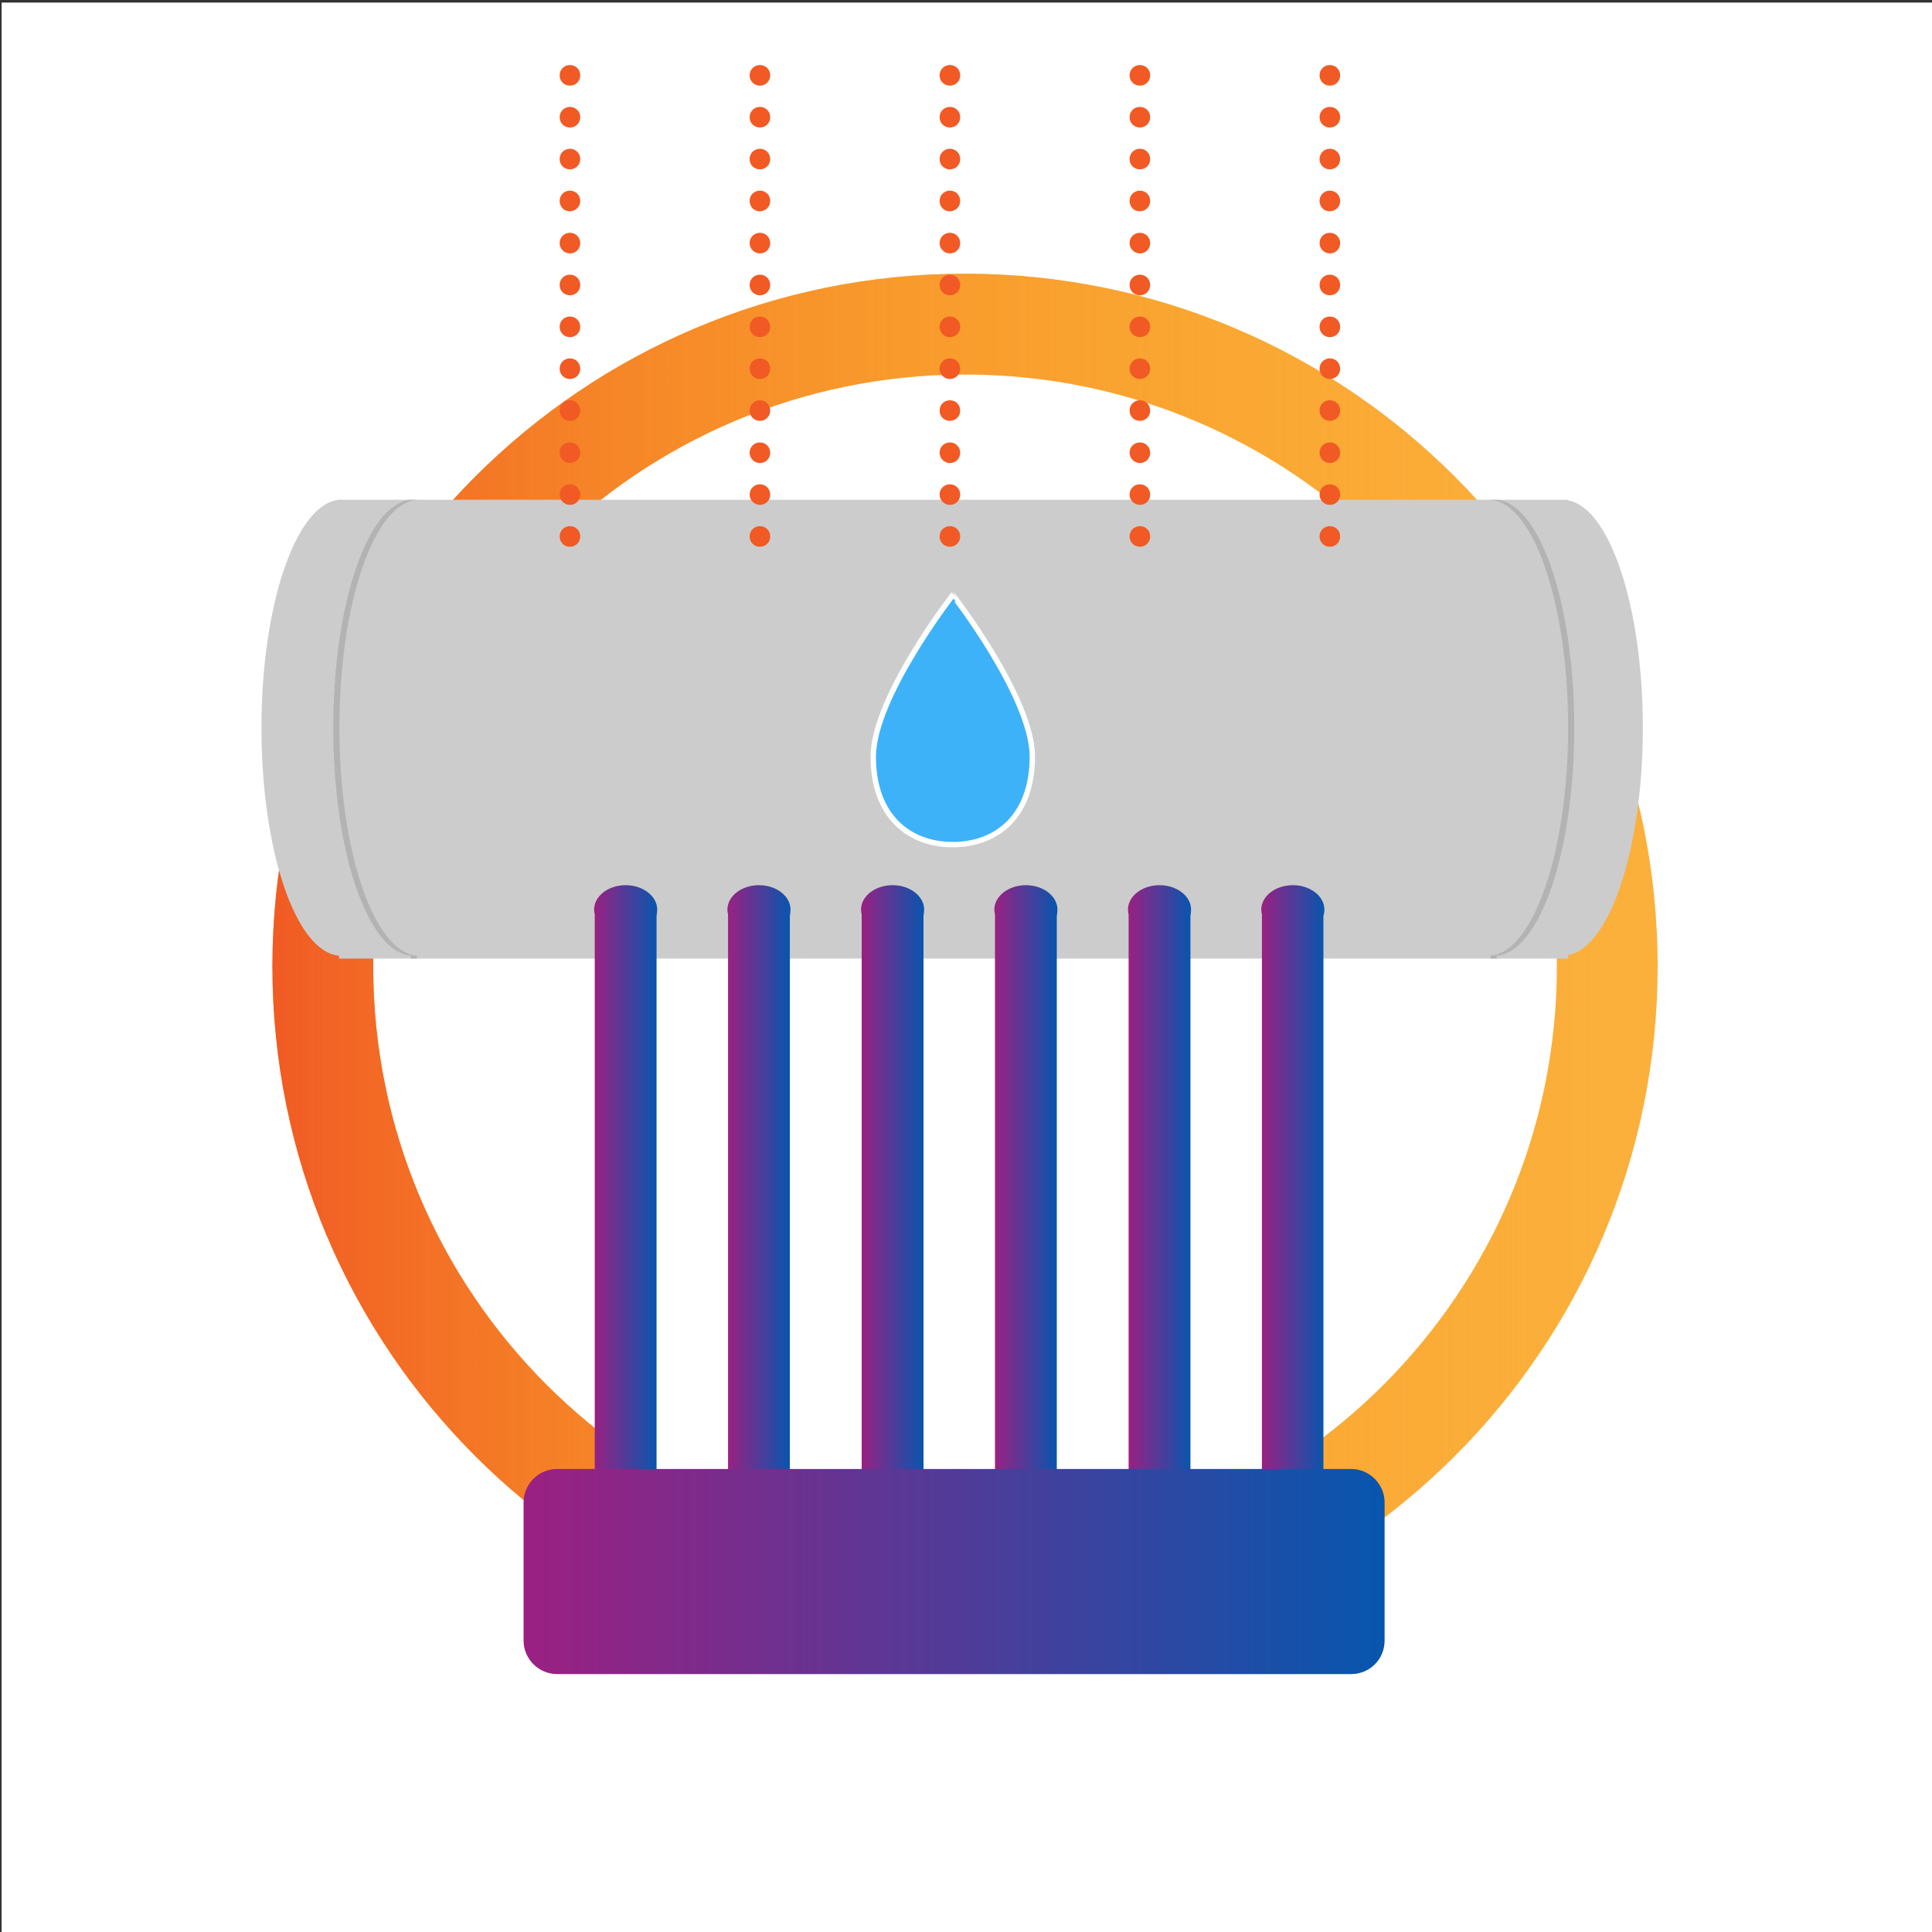 <?xml version="1.0" encoding="utf-8"?>
<!-- Generator: Adobe Illustrator 27.1.1, SVG Export Plug-In . SVG Version: 6.00 Build 0)  -->
<svg version="1.1" id="Layer_2_00000123441298498055327780000017276646110283559841_"
	 xmlns="http://www.w3.org/2000/svg" xmlns:xlink="http://www.w3.org/1999/xlink" x="0px" y="0px" viewBox="0 0 600 600"
	 style="enable-background:new 0 0 600 600;" xml:space="preserve">
<rect x="0" y="0" width="600" height="600" fill="#333333" stroke="none"/>
<style type="text/css">
	.st0{fill:#FFFFFF;}
	.st1{fill:#FBB03B;}
	.st2{fill:url(#SVGID_1_);}
	.st3{fill:#CCCCCC;}
	.st4{fill:#B3B3B3;}
	.st5{fill:#3DB2F9;stroke:#FFFFFF;stroke-width:1.674;stroke-miterlimit:10;}
	.st6{fill:url(#SVGID_00000072246468997801113240000001246091522263550906_);}
	.st7{fill:url(#SVGID_00000161618885096914889480000007373715333678252203_);}
	.st8{fill:url(#SVGID_00000017491273645636967720000018332219098562344089_);}
	.st9{fill:url(#SVGID_00000122701479598875356580000011609839597863514535_);}
	.st10{fill:url(#SVGID_00000165216359622595020670000001106872730791003275_);}
	.st11{fill:url(#SVGID_00000001640138233064447360000010062648338107275407_);}
	.st12{fill:url(#SVGID_00000000905382612821813320000004934601967724845237_);}
	.st13{fill:#F15A24;}
</style>
<rect x="0.5" y="0.8" class="st0" width="600" height="600"/>
<path class="st1" d="M299.7,85C180.9,85,84.6,181.3,84.6,300.1c0,118.8,96.3,215.1,215.1,215.1c118.8,0,215.1-96.3,215.1-215.1
	C514.8,181.3,418.5,85,299.7,85z M299.7,483.9c-101.5,0-183.8-82.3-183.8-183.8c0-101.5,82.3-183.8,183.8-183.8
	s183.8,82.3,183.8,183.8C483.5,401.6,401.2,483.9,299.7,483.9z"/>
<linearGradient id="SVGID_1_" gradientUnits="userSpaceOnUse" x1="84.557" y1="300.087" x2="514.831" y2="300.087">
	<stop  offset="0" style="stop-color:#F15A24"/>
	<stop  offset="2.712195e-02" style="stop-color:#F15E24;stop-opacity:0.972"/>
	<stop  offset="0.225" style="stop-color:#F47521;stop-opacity:0.766"/>
	<stop  offset="0.437" style="stop-color:#F6861F;stop-opacity:0.547"/>
	<stop  offset="0.67" style="stop-color:#F7901E;stop-opacity:0.305"/>
	<stop  offset="0.965" style="stop-color:#F7931E;stop-opacity:0"/>
</linearGradient>
<path class="st2" d="M299.7,85C180.9,85,84.6,181.3,84.6,300.1c0,118.8,96.3,215.1,215.1,215.1c118.8,0,215.1-96.3,215.1-215.1
	C514.8,181.3,418.5,85,299.7,85z M299.7,483.9c-101.5,0-183.8-82.3-183.8-183.8c0-101.5,82.3-183.8,183.8-183.8
	s183.8,82.3,183.8,183.8C483.5,401.6,401.2,483.9,299.7,483.9z"/>
<g>
	<path class="st3" d="M510.2,226c0-37.6-10.3-68.3-23.2-70.6v-0.2H105.4v0C92,156.3,81.2,187.6,81.2,226s10.7,69.7,24.1,70.8v0.9
		H487v-1.1C499.9,294.3,510.2,263.6,510.2,226z"/>
	<path class="st4" d="M105.4,226c0-38.4,10.7-69.7,24.1-70.8v0h-1.9v0c-13.4,1.1-24.1,32.3-24.1,70.8s10.7,69.7,24.1,70.8v0.9h1.9
		v-0.9C116.1,295.7,105.4,264.4,105.4,226z"/>
	<path class="st4" d="M487,226c0-38.4-10.7-69.7-24.1-70.8v0h1.9v0c13.4,1.1,24.1,32.3,24.1,70.8s-10.7,69.7-24.1,70.8v0.9h-1.9
		v-0.9C476.2,295.7,487,264.4,487,226z"/>
	<path class="st5" d="M320.6,235c0,18.4-11,27.3-24.7,27.3s-24.7-8.9-24.7-27.3s24.7-50.2,24.7-50.2S320.6,216.6,320.6,235z"/>
</g>
<linearGradient id="SVGID_00000050633177392227243750000012400531189206440893_" gradientUnits="userSpaceOnUse" x1="184.392" y1="388.646" x2="204.085" y2="388.646">
	<stop  offset="0" style="stop-color:#9B2082"/>
	<stop  offset="1" style="stop-color:#0756AE"/>
</linearGradient>
<path style="fill:url(#SVGID_00000050633177392227243750000012400531189206440893_);" d="M204.1,282.5c0-4.2-4.4-7.6-9.8-7.6
	s-9.8,3.4-9.8,7.6c0,0.5,0.1,1,0.2,1.5v218.4h19.2V284.4C204,283.8,204.1,283.2,204.1,282.5z"/>
<linearGradient id="SVGID_00000068655888870513247790000005515634104038542728_" gradientUnits="userSpaceOnUse" x1="225.844" y1="388.646" x2="245.537" y2="388.646">
	<stop  offset="0" style="stop-color:#9B2082"/>
	<stop  offset="1" style="stop-color:#0756AE"/>
</linearGradient>
<path style="fill:url(#SVGID_00000068655888870513247790000005515634104038542728_);" d="M245.5,282.5c0-4.2-4.4-7.6-9.8-7.6
	s-9.8,3.4-9.8,7.6c0,0.5,0.1,1,0.2,1.5v218.4h19.2V284.4C245.4,283.8,245.5,283.2,245.5,282.5z"/>
<linearGradient id="SVGID_00000181790983935084894970000006128411036679998876_" gradientUnits="userSpaceOnUse" x1="267.296" y1="388.646" x2="286.989" y2="388.646">
	<stop  offset="0" style="stop-color:#9B2082"/>
	<stop  offset="1" style="stop-color:#0756AE"/>
</linearGradient>
<path style="fill:url(#SVGID_00000181790983935084894970000006128411036679998876_);" d="M287,282.5c0-4.2-4.4-7.6-9.8-7.6
	s-9.8,3.4-9.8,7.6c0,0.5,0.1,1,0.2,1.5v218.4h19.2V284.4C286.9,283.8,287,283.2,287,282.5z"/>
<linearGradient id="SVGID_00000065755292958857511390000012328393768482771364_" gradientUnits="userSpaceOnUse" x1="308.748" y1="388.646" x2="328.441" y2="388.646">
	<stop  offset="0" style="stop-color:#9B2082"/>
	<stop  offset="1" style="stop-color:#0756AE"/>
</linearGradient>
<path style="fill:url(#SVGID_00000065755292958857511390000012328393768482771364_);" d="M328.4,282.5c0-4.2-4.4-7.6-9.8-7.6
	s-9.8,3.4-9.8,7.6c0,0.5,0.1,1,0.2,1.5v218.4h19.2V284.4C328.3,283.8,328.4,283.2,328.4,282.5z"/>
<linearGradient id="SVGID_00000029754442469414796210000017074886146862573752_" gradientUnits="userSpaceOnUse" x1="350.2" y1="388.646" x2="369.893" y2="388.646">
	<stop  offset="0" style="stop-color:#9B2082"/>
	<stop  offset="1" style="stop-color:#0756AE"/>
</linearGradient>
<path style="fill:url(#SVGID_00000029754442469414796210000017074886146862573752_);" d="M369.9,282.5c0-4.2-4.4-7.6-9.8-7.6
	s-9.8,3.4-9.8,7.6c0,0.5,0.1,1,0.2,1.5v218.4h19.2V284.4C369.8,283.8,369.9,283.2,369.9,282.5z"/>
<linearGradient id="SVGID_00000082346599196367560160000009163563322673845687_" gradientUnits="userSpaceOnUse" x1="391.652" y1="388.646" x2="411.344" y2="388.646">
	<stop  offset="0" style="stop-color:#9B2082"/>
	<stop  offset="1" style="stop-color:#0756AE"/>
</linearGradient>
<path style="fill:url(#SVGID_00000082346599196367560160000009163563322673845687_);" d="M411.3,282.5c0-4.2-4.4-7.6-9.8-7.6
	s-9.8,3.4-9.8,7.6c0,0.5,0.1,1,0.2,1.5v218.4H411V284.4C411.2,283.8,411.3,283.2,411.3,282.5z"/>
<linearGradient id="SVGID_00000112619973504693542000000017356747161406694797_" gradientUnits="userSpaceOnUse" x1="162.611" y1="488.082" x2="430.024" y2="488.082">
	<stop  offset="0" style="stop-color:#9B2082"/>
	<stop  offset="1" style="stop-color:#0756AE"/>
</linearGradient>
<path style="fill:url(#SVGID_00000112619973504693542000000017356747161406694797_);" d="M419.6,519.9H173
	c-5.7,0-10.4-4.7-10.4-10.4v-42.9c0-5.7,4.7-10.4,10.4-10.4h246.6c5.7,0,10.4,4.7,10.4,10.4v42.9C430,515.3,425.4,519.9,419.6,519.9
	z"/>
<g>
	<g>
		<g>
			<path class="st13" d="M232.8,166.6c0-1.8,1.4-3.2,3.2-3.2l0,0c1.8,0,3.2,1.4,3.2,3.2l0,0c0,1.8-1.4,3.2-3.2,3.2l0,0
				C234.2,169.8,232.8,168.4,232.8,166.6z"/>
			<path class="st13" d="M232.8,153.6c0-1.8,1.4-3.2,3.2-3.2l0,0c1.8,0,3.2,1.4,3.2,3.2l0,0c0,1.8-1.4,3.2-3.2,3.2l0,0
				C234.2,156.8,232.8,155.3,232.8,153.6z"/>
			<path class="st13" d="M232.8,140.6c0-1.8,1.4-3.2,3.2-3.2l0,0c1.8,0,3.2,1.4,3.2,3.2l0,0c0,1.8-1.4,3.2-3.2,3.2l0,0
				C234.2,143.8,232.8,142.3,232.8,140.6z"/>
			<path class="st13" d="M232.8,127.5c0-1.8,1.4-3.2,3.2-3.2l0,0c1.8,0,3.2,1.4,3.2,3.2l0,0c0,1.8-1.4,3.2-3.2,3.2l0,0
				C234.2,130.7,232.8,129.3,232.8,127.5z"/>
			<path class="st13" d="M232.8,114.5c0-1.8,1.4-3.2,3.2-3.2l0,0c1.8,0,3.2,1.4,3.2,3.2l0,0c0,1.8-1.4,3.2-3.2,3.2l0,0
				C234.2,117.7,232.8,116.3,232.8,114.5z"/>
			<path class="st13" d="M232.8,101.5c0-1.8,1.4-3.2,3.2-3.2l0,0c1.8,0,3.2,1.4,3.2,3.2l0,0c0,1.8-1.4,3.2-3.2,3.2l0,0
				C234.2,104.7,232.8,103.3,232.8,101.5z"/>
			<path class="st13" d="M232.8,88.5c0-1.8,1.4-3.2,3.2-3.2l0,0c1.8,0,3.2,1.4,3.2,3.2l0,0c0,1.8-1.4,3.2-3.2,3.2l0,0
				C234.2,91.7,232.8,90.3,232.8,88.5z"/>
			<path class="st13" d="M232.8,75.5c0-1.8,1.4-3.2,3.2-3.2l0,0c1.8,0,3.2,1.4,3.2,3.2l0,0c0,1.8-1.4,3.2-3.2,3.2l0,0
				C234.2,78.7,232.8,77.2,232.8,75.5z"/>
			<path class="st13" d="M232.8,62.4c0-1.8,1.4-3.2,3.2-3.2l0,0c1.8,0,3.2,1.4,3.2,3.2l0,0c0,1.8-1.4,3.2-3.2,3.2l0,0
				C234.2,65.7,232.8,64.2,232.8,62.4z"/>
			<path class="st13" d="M232.8,49.4c0-1.8,1.4-3.2,3.2-3.2l0,0c1.8,0,3.2,1.4,3.2,3.2l0,0c0,1.8-1.4,3.2-3.2,3.2l0,0
				C234.2,52.6,232.8,51.2,232.8,49.4z"/>
			<path class="st13" d="M232.8,36.4c0-1.8,1.4-3.2,3.2-3.2l0,0c1.8,0,3.2,1.4,3.2,3.2l0,0c0,1.8-1.4,3.2-3.2,3.2l0,0
				C234.2,39.6,232.8,38.2,232.8,36.4z"/>
			<path class="st13" d="M232.8,23.4c0-1.8,1.4-3.2,3.2-3.2l0,0c1.8,0,3.2,1.4,3.2,3.2l0,0c0,1.8-1.4,3.2-3.2,3.2l0,0
				C234.2,26.6,232.8,25.2,232.8,23.4z"/>
		</g>
	</g>
	<g>
		<g>
			<path class="st13" d="M173.8,166.6c0-1.8,1.4-3.2,3.2-3.2l0,0c1.8,0,3.2,1.4,3.2,3.2l0,0c0,1.8-1.4,3.2-3.2,3.2l0,0
				C175.2,169.8,173.8,168.4,173.8,166.6z"/>
			<path class="st13" d="M173.8,153.6c0-1.8,1.4-3.2,3.2-3.2l0,0c1.8,0,3.2,1.4,3.2,3.2l0,0c0,1.8-1.4,3.2-3.2,3.2l0,0
				C175.2,156.8,173.8,155.3,173.8,153.6z"/>
			<path class="st13" d="M173.8,140.6c0-1.8,1.4-3.2,3.2-3.2l0,0c1.8,0,3.2,1.4,3.2,3.2l0,0c0,1.8-1.4,3.2-3.2,3.2l0,0
				C175.2,143.8,173.8,142.3,173.8,140.6z"/>
			<path class="st13" d="M173.8,127.5c0-1.8,1.4-3.2,3.2-3.2l0,0c1.8,0,3.2,1.4,3.2,3.2l0,0c0,1.8-1.4,3.2-3.2,3.2l0,0
				C175.2,130.7,173.8,129.3,173.8,127.5z"/>
			<path class="st13" d="M173.8,114.5c0-1.8,1.4-3.2,3.2-3.2l0,0c1.8,0,3.2,1.4,3.2,3.2l0,0c0,1.8-1.4,3.2-3.2,3.2l0,0
				C175.2,117.7,173.8,116.3,173.8,114.5z"/>
			<path class="st13" d="M173.8,101.5c0-1.8,1.4-3.2,3.2-3.2l0,0c1.8,0,3.2,1.4,3.2,3.2l0,0c0,1.8-1.4,3.2-3.2,3.2l0,0
				C175.2,104.7,173.8,103.3,173.8,101.5z"/>
			<path class="st13" d="M173.8,88.5c0-1.8,1.4-3.2,3.2-3.2l0,0c1.8,0,3.2,1.4,3.2,3.2l0,0c0,1.8-1.4,3.2-3.2,3.2l0,0
				C175.2,91.7,173.8,90.3,173.8,88.5z"/>
			<path class="st13" d="M173.8,75.5c0-1.8,1.4-3.2,3.2-3.2l0,0c1.8,0,3.2,1.4,3.2,3.2l0,0c0,1.8-1.4,3.2-3.2,3.2l0,0
				C175.2,78.7,173.8,77.2,173.8,75.5z"/>
			<path class="st13" d="M173.8,62.4c0-1.8,1.4-3.2,3.2-3.2l0,0c1.8,0,3.2,1.4,3.2,3.2l0,0c0,1.8-1.4,3.2-3.2,3.2l0,0
				C175.2,65.7,173.8,64.2,173.8,62.4z"/>
			<path class="st13" d="M173.8,49.4c0-1.8,1.4-3.2,3.2-3.2l0,0c1.8,0,3.2,1.4,3.2,3.2l0,0c0,1.8-1.4,3.2-3.2,3.2l0,0
				C175.2,52.6,173.8,51.2,173.8,49.4z"/>
			<path class="st13" d="M173.8,36.4c0-1.8,1.4-3.2,3.2-3.2l0,0c1.8,0,3.2,1.4,3.2,3.2l0,0c0,1.8-1.4,3.2-3.2,3.2l0,0
				C175.2,39.6,173.8,38.2,173.8,36.4z"/>
			<path class="st13" d="M173.8,23.4c0-1.8,1.4-3.2,3.2-3.2l0,0c1.8,0,3.2,1.4,3.2,3.2l0,0c0,1.8-1.4,3.2-3.2,3.2l0,0
				C175.2,26.6,173.8,25.2,173.8,23.4z"/>
		</g>
	</g>
	<g>
		<g>
			<path class="st13" d="M350.8,166.6c0-1.8,1.4-3.2,3.2-3.2l0,0c1.8,0,3.2,1.4,3.2,3.2l0,0c0,1.8-1.4,3.2-3.2,3.2l0,0
				C352.2,169.8,350.8,168.4,350.8,166.6z"/>
			<path class="st13" d="M350.8,153.6c0-1.8,1.4-3.2,3.2-3.2l0,0c1.8,0,3.2,1.4,3.2,3.2l0,0c0,1.8-1.4,3.2-3.2,3.2l0,0
				C352.2,156.8,350.8,155.3,350.8,153.6z"/>
			<path class="st13" d="M350.8,140.6c0-1.8,1.4-3.2,3.2-3.2l0,0c1.8,0,3.2,1.4,3.2,3.2l0,0c0,1.8-1.4,3.2-3.2,3.2l0,0
				C352.2,143.8,350.8,142.3,350.8,140.6z"/>
			<path class="st13" d="M350.8,127.5c0-1.8,1.4-3.2,3.2-3.2l0,0c1.8,0,3.2,1.4,3.2,3.2l0,0c0,1.8-1.4,3.2-3.2,3.2l0,0
				C352.2,130.7,350.8,129.3,350.8,127.5z"/>
			<path class="st13" d="M350.8,114.5c0-1.8,1.4-3.2,3.2-3.2l0,0c1.8,0,3.2,1.4,3.2,3.2l0,0c0,1.8-1.4,3.2-3.2,3.2l0,0
				C352.2,117.7,350.8,116.3,350.8,114.5z"/>
			<path class="st13" d="M350.8,101.5c0-1.8,1.4-3.2,3.2-3.2l0,0c1.8,0,3.2,1.4,3.2,3.2l0,0c0,1.8-1.4,3.2-3.2,3.2l0,0
				C352.2,104.7,350.8,103.3,350.8,101.5z"/>
			<path class="st13" d="M350.8,88.5c0-1.8,1.4-3.2,3.2-3.2l0,0c1.8,0,3.2,1.4,3.2,3.2l0,0c0,1.8-1.4,3.2-3.2,3.2l0,0
				C352.2,91.7,350.8,90.3,350.8,88.5z"/>
			<path class="st13" d="M350.8,75.5c0-1.8,1.4-3.2,3.2-3.2l0,0c1.8,0,3.2,1.4,3.2,3.2l0,0c0,1.8-1.4,3.2-3.2,3.2l0,0
				C352.2,78.7,350.8,77.2,350.8,75.5z"/>
			<path class="st13" d="M350.8,62.4c0-1.8,1.4-3.2,3.2-3.2l0,0c1.8,0,3.2,1.4,3.2,3.2l0,0c0,1.8-1.4,3.2-3.2,3.2l0,0
				C352.2,65.7,350.8,64.2,350.8,62.4z"/>
			<path class="st13" d="M350.8,49.4c0-1.8,1.4-3.2,3.2-3.2l0,0c1.8,0,3.2,1.4,3.2,3.2l0,0c0,1.8-1.4,3.2-3.2,3.2l0,0
				C352.2,52.6,350.8,51.2,350.8,49.4z"/>
			<path class="st13" d="M350.8,36.4c0-1.8,1.4-3.2,3.2-3.2l0,0c1.8,0,3.2,1.4,3.2,3.2l0,0c0,1.8-1.4,3.2-3.2,3.2l0,0
				C352.2,39.6,350.8,38.2,350.8,36.4z"/>
			<path class="st13" d="M350.8,23.4c0-1.8,1.4-3.2,3.2-3.2l0,0c1.8,0,3.2,1.4,3.2,3.2l0,0c0,1.8-1.4,3.2-3.2,3.2l0,0
				C352.2,26.6,350.8,25.2,350.8,23.4z"/>
		</g>
	</g>
	<g>
		<g>
			<path class="st13" d="M409.8,166.6c0-1.8,1.4-3.2,3.2-3.2l0,0c1.8,0,3.2,1.4,3.2,3.2l0,0c0,1.8-1.4,3.2-3.2,3.2l0,0
				C411.2,169.8,409.8,168.4,409.8,166.6z"/>
			<path class="st13" d="M409.8,153.6c0-1.8,1.4-3.2,3.2-3.2l0,0c1.8,0,3.2,1.4,3.2,3.2l0,0c0,1.8-1.4,3.2-3.2,3.2l0,0
				C411.2,156.8,409.8,155.3,409.8,153.6z"/>
			<path class="st13" d="M409.8,140.6c0-1.8,1.4-3.2,3.2-3.2l0,0c1.8,0,3.2,1.4,3.2,3.2l0,0c0,1.8-1.4,3.2-3.2,3.2l0,0
				C411.2,143.8,409.8,142.3,409.8,140.6z"/>
			<path class="st13" d="M409.8,127.5c0-1.8,1.4-3.2,3.2-3.2l0,0c1.8,0,3.2,1.4,3.2,3.2l0,0c0,1.8-1.4,3.2-3.2,3.2l0,0
				C411.2,130.7,409.8,129.3,409.8,127.5z"/>
			<path class="st13" d="M409.8,114.5c0-1.8,1.4-3.2,3.2-3.2l0,0c1.8,0,3.2,1.4,3.2,3.2l0,0c0,1.8-1.4,3.2-3.2,3.2l0,0
				C411.2,117.7,409.8,116.3,409.8,114.5z"/>
			<path class="st13" d="M409.8,101.5c0-1.8,1.4-3.2,3.2-3.2l0,0c1.8,0,3.2,1.4,3.2,3.2l0,0c0,1.8-1.4,3.2-3.2,3.2l0,0
				C411.2,104.7,409.8,103.3,409.8,101.5z"/>
			<path class="st13" d="M409.8,88.5c0-1.8,1.4-3.2,3.2-3.2l0,0c1.8,0,3.2,1.4,3.2,3.2l0,0c0,1.8-1.4,3.2-3.2,3.2l0,0
				C411.2,91.7,409.8,90.3,409.8,88.5z"/>
			<path class="st13" d="M409.8,75.5c0-1.8,1.4-3.2,3.2-3.2l0,0c1.8,0,3.2,1.4,3.2,3.2l0,0c0,1.8-1.4,3.2-3.2,3.2l0,0
				C411.2,78.7,409.8,77.2,409.8,75.5z"/>
			<path class="st13" d="M409.8,62.4c0-1.8,1.4-3.2,3.2-3.2l0,0c1.8,0,3.2,1.4,3.2,3.2l0,0c0,1.8-1.4,3.2-3.2,3.2l0,0
				C411.2,65.7,409.8,64.2,409.8,62.4z"/>
			<path class="st13" d="M409.8,49.4c0-1.8,1.4-3.2,3.2-3.2l0,0c1.8,0,3.2,1.4,3.2,3.2l0,0c0,1.8-1.4,3.2-3.2,3.2l0,0
				C411.2,52.6,409.8,51.2,409.8,49.4z"/>
			<path class="st13" d="M409.8,36.4c0-1.8,1.4-3.2,3.2-3.2l0,0c1.8,0,3.2,1.4,3.2,3.2l0,0c0,1.8-1.4,3.2-3.2,3.2l0,0
				C411.2,39.6,409.8,38.2,409.8,36.4z"/>
			<path class="st13" d="M409.8,23.4c0-1.8,1.4-3.2,3.2-3.2l0,0c1.8,0,3.2,1.4,3.2,3.2l0,0c0,1.8-1.4,3.2-3.2,3.2l0,0
				C411.2,26.6,409.8,25.2,409.8,23.4z"/>
		</g>
	</g>
	<g>
		<g>
			<path class="st13" d="M291.8,166.6c0-1.8,1.4-3.2,3.2-3.2l0,0c1.8,0,3.2,1.4,3.2,3.2l0,0c0,1.8-1.4,3.2-3.2,3.2l0,0
				C293.2,169.8,291.8,168.4,291.8,166.6z"/>
			<path class="st13" d="M291.8,153.6c0-1.8,1.4-3.2,3.2-3.2l0,0c1.8,0,3.2,1.4,3.2,3.2l0,0c0,1.8-1.4,3.2-3.2,3.2l0,0
				C293.2,156.8,291.8,155.3,291.8,153.6z"/>
			<path class="st13" d="M291.8,140.6c0-1.8,1.4-3.2,3.2-3.2l0,0c1.8,0,3.2,1.4,3.2,3.2l0,0c0,1.8-1.4,3.2-3.2,3.2l0,0
				C293.2,143.8,291.8,142.3,291.8,140.6z"/>
			<path class="st13" d="M291.8,127.5c0-1.8,1.4-3.2,3.2-3.2l0,0c1.8,0,3.2,1.4,3.2,3.2l0,0c0,1.8-1.4,3.2-3.2,3.2l0,0
				C293.2,130.7,291.8,129.3,291.8,127.5z"/>
			<path class="st13" d="M291.8,114.5c0-1.8,1.4-3.2,3.2-3.2l0,0c1.8,0,3.2,1.4,3.2,3.2l0,0c0,1.8-1.4,3.2-3.2,3.2l0,0
				C293.2,117.7,291.8,116.3,291.8,114.5z"/>
			<path class="st13" d="M291.8,101.5c0-1.8,1.4-3.2,3.2-3.2l0,0c1.8,0,3.2,1.4,3.2,3.2l0,0c0,1.8-1.4,3.2-3.2,3.2l0,0
				C293.2,104.7,291.8,103.3,291.8,101.5z"/>
			<path class="st13" d="M291.8,88.5c0-1.8,1.4-3.2,3.2-3.2l0,0c1.8,0,3.2,1.4,3.2,3.2l0,0c0,1.8-1.4,3.2-3.2,3.2l0,0
				C293.2,91.7,291.8,90.3,291.8,88.5z"/>
			<path class="st13" d="M291.8,75.5c0-1.8,1.4-3.2,3.2-3.2l0,0c1.8,0,3.2,1.4,3.2,3.2l0,0c0,1.8-1.4,3.2-3.2,3.2l0,0
				C293.2,78.7,291.8,77.2,291.8,75.5z"/>
			<path class="st13" d="M291.8,62.4c0-1.8,1.4-3.2,3.2-3.2l0,0c1.8,0,3.2,1.4,3.2,3.2l0,0c0,1.8-1.4,3.2-3.2,3.2l0,0
				C293.2,65.7,291.8,64.2,291.8,62.4z"/>
			<path class="st13" d="M291.8,49.4c0-1.8,1.4-3.2,3.2-3.2l0,0c1.8,0,3.2,1.4,3.2,3.2l0,0c0,1.8-1.4,3.2-3.2,3.2l0,0
				C293.2,52.6,291.8,51.2,291.8,49.4z"/>
			<path class="st13" d="M291.8,36.4c0-1.8,1.4-3.2,3.2-3.2l0,0c1.8,0,3.2,1.4,3.2,3.2l0,0c0,1.8-1.4,3.2-3.2,3.2l0,0
				C293.2,39.6,291.8,38.2,291.8,36.4z"/>
			<path class="st13" d="M291.8,23.4c0-1.8,1.4-3.2,3.2-3.2l0,0c1.8,0,3.2,1.4,3.2,3.2l0,0c0,1.8-1.4,3.2-3.2,3.2l0,0
				C293.2,26.6,291.8,25.2,291.8,23.4z"/>
		</g>
	</g>
</g>
</svg>

